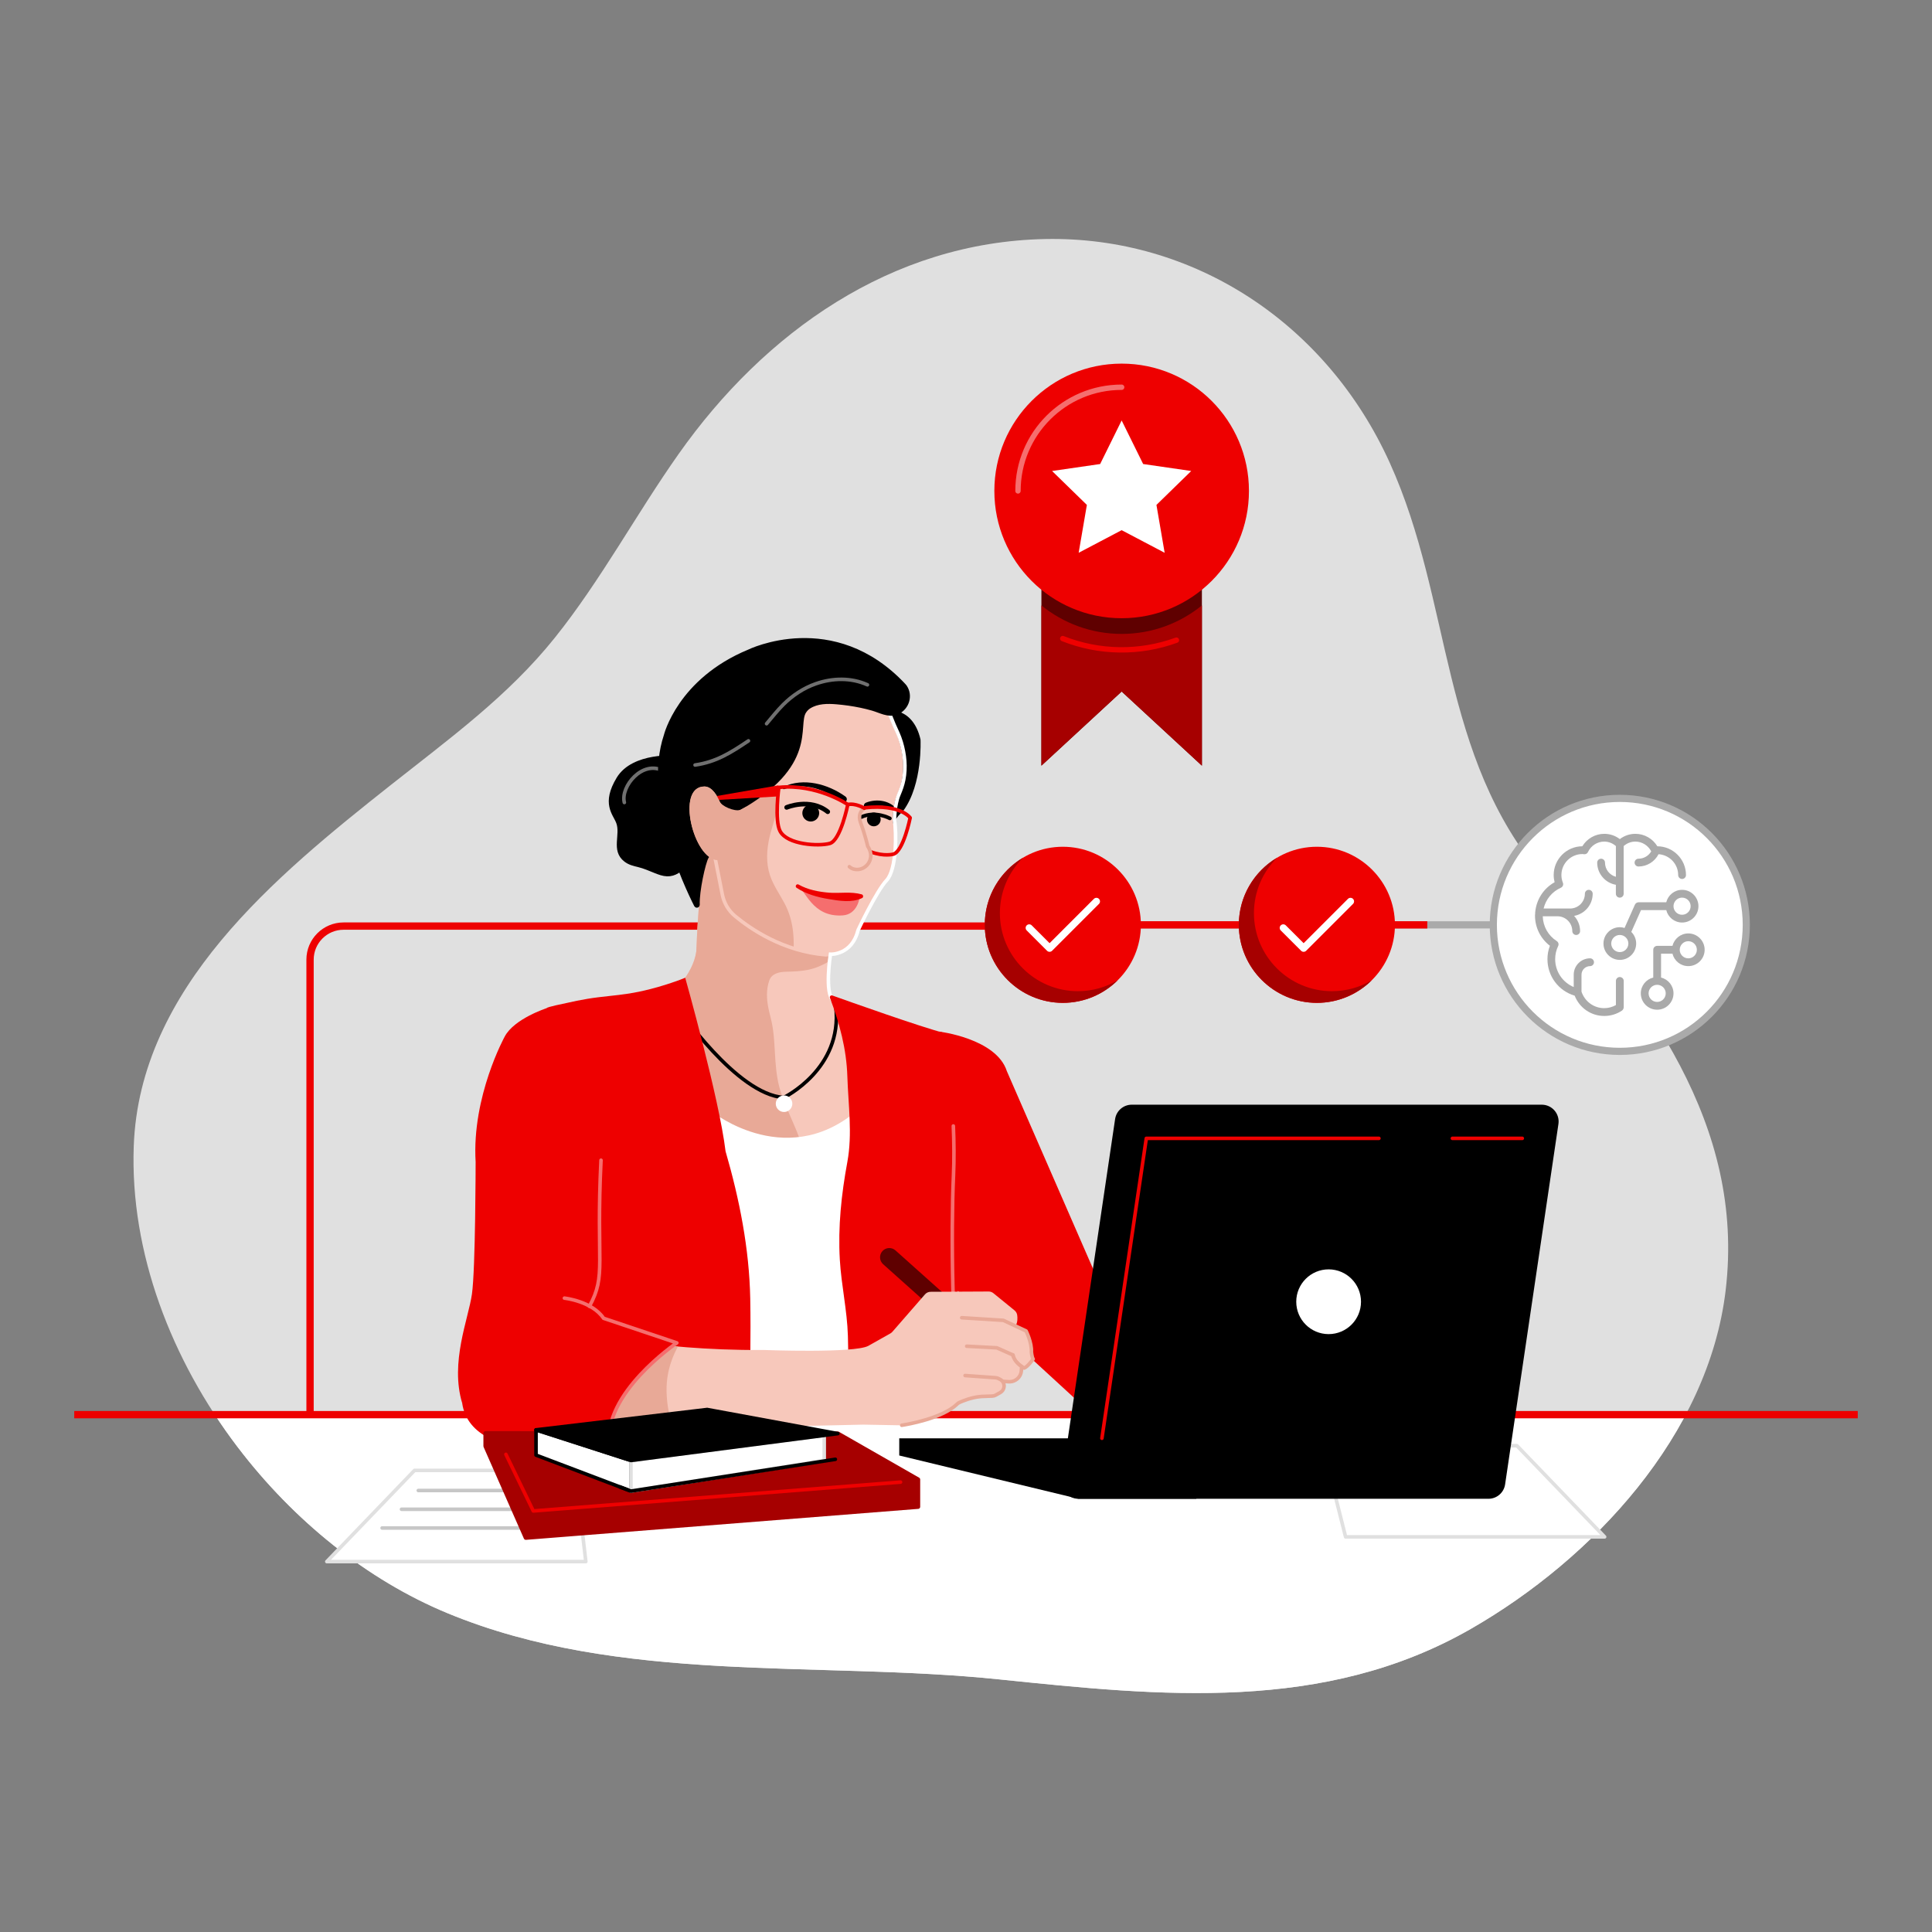 <?xml version="1.0" encoding="UTF-8"?>
<svg id="Art" xmlns="http://www.w3.org/2000/svg" xmlns:xlink="http://www.w3.org/1999/xlink" viewBox="0 0 1080 1080">
  <rect x="0" y="0" width="1080" height="1080" fill="#808080" stroke="none"/>
  <defs>
    <style>
      .cls-1, .cls-2 {
        fill: #f7c8bb;
      }

      .cls-3, .cls-4, .cls-5, .cls-6, .cls-7, .cls-8, .cls-9, .cls-10, .cls-11, .cls-12, .cls-13, .cls-14, .cls-15, .cls-16, .cls-17, .cls-18, .cls-19 {
        fill: none;
      }

      .cls-20, .cls-21 {
        fill: #a60000;
      }

      .cls-4 {
        stroke-width: 2.59px;
      }

      .cls-4, .cls-5, .cls-6, .cls-22, .cls-7, .cls-9, .cls-10, .cls-11, .cls-12, .cls-23, .cls-13, .cls-24, .cls-14, .cls-15, .cls-21, .cls-18, .cls-2, .cls-25 {
        stroke-linecap: round;
        stroke-linejoin: round;
      }

      .cls-4, .cls-26, .cls-22, .cls-9, .cls-10, .cls-23, .cls-17 {
        stroke: #000;
      }

      .cls-5, .cls-6, .cls-22, .cls-9, .cls-11, .cls-23, .cls-13, .cls-24, .cls-16, .cls-17, .cls-18, .cls-2, .cls-19, .cls-25 {
        stroke-width: 2px;
      }

      .cls-5, .cls-2 {
        stroke: #e8a997;
      }

      .cls-26, .cls-27, .cls-8, .cls-28, .cls-16, .cls-17, .cls-19 {
        stroke-miterlimit: 10;
      }

      .cls-26, .cls-28, .cls-21 {
        stroke-width: 2.36px;
      }

      .cls-6 {
        stroke: #c7c7c7;
      }

      .cls-27, .cls-22, .cls-28, .cls-29, .cls-24, .cls-25 {
        fill: #fff;
      }

      .cls-27, .cls-12 {
        stroke: #aaa;
      }

      .cls-27, .cls-12, .cls-15 {
        stroke-width: 4px;
      }

      .cls-7, .cls-13 {
        stroke: #f56e6e;
      }

      .cls-7, .cls-14 {
        stroke-width: 3px;
      }

      .cls-30 {
        fill: #aaa;
      }

      .cls-8 {
        stroke-width: 4.08px;
      }

      .cls-8, .cls-11, .cls-14, .cls-25 {
        stroke: #e00;
      }

      .cls-10 {
        stroke-width: 2.05px;
      }

      .cls-31 {
        fill: #f56e6e;
      }

      .cls-28, .cls-15, .cls-19 {
        stroke: #fff;
      }

      .cls-32 {
        fill: #e8a997;
      }

      .cls-24 {
        stroke: #e0e0e0;
      }

      .cls-21 {
        stroke: #a60000;
      }

      .cls-16 {
        stroke: #f7c8bb;
      }

      .cls-33 {
        fill: #5f0000;
      }

      .cls-18 {
        stroke: #707070;
      }

      .cls-34 {
        fill: #e0e0e0;
      }

      .cls-35 {
        clip-path: url(#clippath);
      }

      .cls-36 {
        fill: #e00;
      }
    </style>
    <clipPath id="clippath">
      <path class="cls-3" d="M132.98,809.09c31.15,40.91,72.29,74.14,117.22,92.71,96.55,39.91,206.66,26.46,308.33,36.98,90.15,9.32,181.69,18.86,263.71-28.24,68.14-39.13,132.82-108.44,142.41-189.22,11.07-93.21-44.92-164.43-101.67-230.62-58.53-68.26-50.73-153.91-86.09-231.99s-109.66-126.72-192.56-125.09c-85.95,1.68-156.96,52.07-204.98,120.17-23.78,33.72-43.33,70.38-69.16,102.66-26.13,32.67-59.15,56.59-91.72,82.36-64.26,50.84-140.56,113.32-143.71,202.03-2.1,59.12,20.87,119.21,58.21,168.25Z"/>
    </clipPath>
  </defs>
  <path class="cls-34" d="M132.98,809.09c31.15,40.91,72.29,74.14,117.22,92.71,96.55,39.91,206.66,26.46,308.33,36.98,90.15,9.32,181.69,18.86,263.71-28.24,68.14-39.13,132.82-108.44,142.41-189.22,11.07-93.21-44.92-164.43-101.67-230.62-58.53-68.26-50.73-153.91-86.09-231.99s-109.66-126.72-192.56-125.09c-85.95,1.68-156.96,52.07-204.98,120.17-23.78,33.72-43.33,70.38-69.16,102.66-26.13,32.67-59.15,56.59-91.72,82.36-64.26,50.84-140.56,113.32-143.71,202.03-2.1,59.12,20.87,119.21,58.21,168.25Z"/>
  <path class="cls-8" d="M556.83,517.69H192.07c-10.36,0-18.75,8.4-18.75,18.75v254.36"/>
  <polygon class="cls-33" points="582.15 269.35 582.15 428.01 627.01 386.56 671.87 428.01 671.87 269.35 582.15 269.35"/>
  <path class="cls-20" d="M627.01,354.36c-17.01,0-32.62-5.98-44.86-15.93v89.59l44.86-41.46,44.86,41.46v-89.59c-12.24,9.96-27.85,15.93-44.86,15.93Z"/>
  <circle class="cls-36" cx="627.01" cy="274.43" r="71.16"/>
  <path class="cls-7" d="M569.06,274.43c0-32.01,25.95-57.96,57.96-57.96"/>
  <polygon class="cls-29" points="627.01 296.37 602.98 309.01 607.57 282.25 588.12 263.29 614.99 259.39 627.01 235.04 639.03 259.39 665.9 263.29 646.46 282.25 651.05 309.01 627.01 296.37"/>
  <path class="cls-14" d="M657.63,357.86c-20.5,7.51-43.22,7.21-63.55-.89"/>
  <path class="cls-1" d="M464.79,529.56s-2.29,14.81-2.09,19.19-.21,10.43,3.96,13.14l13.29,9.39-3.48,44.85-2.5,31.29-13.14,16.9-16.27,4.8h-29.42s-15.65-4.38-16.06-5.84c-.42-1.46-10.09-38.39-10.09-38.39v-25.56l-10.56-22.01-3.7-21.49s12.64-10.46,14.52-24.02c0,0,1.91-53.02,6.81-56.15l6.57,3.39,62.17,50.49Z"/>
  <path class="cls-32" d="M446.99,636.59c-4.06-11.32-10.34-21.76-12.39-33.74-1.12-6.51-1.32-13.07-1.75-19.65-.23-3.53-.55-7.06-1.21-10.54-.57-3.03-1.47-5.98-2.08-8.99-1.04-5.17-1.29-10.47.45-15.53,1.38-4.02,5.65-4.85,9.41-4.94,4.28-.1,8.61-.26,12.81-1.19,2.16-.48,4.28-1.16,6.29-2.1,1.41-.66,4.56-1.86,5.26-3.36l.43-3.11s-3.15-1.05-3.6-1.61c-1.6-2-3.2-4-4.79-6.02-1.5-1.91-3.01-3.82-4.46-5.78-.57-.76-1.89-2.02-2.03-3.02l-46.72-37.94-6.57-3.39c-4.9,3.13-6.81,56.15-6.81,56.15-1.88,13.56-14.52,24.02-14.52,24.02l3.7,21.49,10.56,22.01v25.56s9.67,36.93,10.09,38.39c.42,1.46,16.06,5.84,16.06,5.84h29.42l5.84-1.72c.93-10.38.18-20.81-3.41-30.81Z"/>
  <path class="cls-17" d="M378.53,562.84c.47.63,33.17,48.92,59.61,50.69,0,0,33.01-15.96,29.1-50.69"/>
  <path class="cls-29" d="M398.24,621.61s43.5,34.79,84.18-3.76v159.91h-96.07v-158.66l11.89,2.5Z"/>
  <path class="cls-26" d="M493.67,398.33s15.34-3.7,19.73,15.23c0,0,1.23,24.62-9.48,39.07,0,0-8.29,6.94-7.7,15.39l-4.86-42.88,2.31-26.81Z"/>
  <path class="cls-1" d="M399.18,476.78l4.61,23.31c.94,4.74,3.47,9,7.19,12.08,8.78,7.27,26.88,19.6,50.47,21.56,0,0,12.83.31,16.27-13.77,0,0,10.33-21.91,15.96-27.85s5.63-26.91,4.38-33.48c0,0-.04-8.59,2.5-14.54,1.13-2.64,2.1-5.35,2.65-8.17,1.37-6.99.65-14.27-1.39-21.06-1.03-3.44-2.53-6.59-4.03-9.84-.94-2.03-1.64-5.97-4.13-6.69,0,0-40.36-11.68-40.36-11.68l-37.24,11.89-11.89,28.5-10.95,27.51,5.95,22.22Z"/>
  <path class="cls-32" d="M443.34,520.93c-.64-5.74-2.16-11.09-4.9-16.18-2.77-5.15-6.22-9.99-8.06-15.59-2.23-6.78-1.82-14.09-.26-20.97,1.5-6.6,4.31-12.69,4.31-19.58,0-13.95-11.65-24.63-11.39-38.8.21-11.44,18.93-7.59,15.67-18.49l-22.64,7.23-11.89,28.5-10.95,27.51,5.95,22.22,4.61,23.31c.94,4.74,3.47,9,7.19,12.08,6.42,5.31,17.81,13.32,32.67,18.01.1-3.08.02-6.17-.32-9.24Z"/>
  <path class="cls-16" d="M399.18,476.78l4.61,23.31c.94,4.74,3.47,9,7.19,12.08,8.78,7.27,26.88,19.6,50.47,21.56,0,0,12.83.31,16.27-13.77,0,0,10.33-21.91,15.96-27.85s5.63-26.91,4.38-33.48c0,0-.04-8.59,2.5-14.54,1.13-2.64,2.1-5.35,2.65-8.17,1.37-6.99.65-14.27-1.39-21.06-1.03-3.44-2.53-6.59-4.03-9.84-.94-2.03-1.64-5.97-4.13-6.69,0,0-40.36-11.68-40.36-11.68l-37.24,11.89-11.89,28.5-10.95,27.51,5.95,22.22Z"/>
  <path d="M470.19,448.17c-8.57-6.85-20.97-11.07-31.66-7.09-.82.41-1.47-.82-.64-1.25,11.38-5.29,24.93-1.57,34.74,5.45,2.02,1.63-.48,4.61-2.44,2.88h0Z"/>
  <path d="M484.07,448.7c6.02-2.39,13.76-1.33,17.64,4.21.22.32.14.75-.17.98-.31.22-.73.14-.96-.15-1.83-1.9-4.56-3.1-7.19-3.23-2.57-.18-5.38.36-7.63,1.57-2.34,1.26-4.11-2.27-1.68-3.38h0Z"/>
  <path class="cls-19" d="M465.89,559.41c-5.16-3.96-1.66-25.97-1.66-25.97,0,0,11.99.61,15.43-13.48,0,0,10.33-21.91,15.96-27.85s5.63-26.91,4.38-33.48c0,0-.04-8.59,2.5-14.54,1.13-2.64,2.1-5.35,2.65-8.17,1.37-6.99.65-14.27-1.39-21.06-1.03-3.44-2.53-6.59-4.03-9.84l-2.81-6.88"/>
  <path class="cls-26" d="M378.06,423.53s-23.94-2.06-32.33,11.83c-8.39,13.89-2.07,19.25-.15,24.26,2.68,6.97-2.91,15.61,4.16,21.06,2.24,1.73,4.58,2.23,7.24,2.88,3.29.8,6.4,2.19,9.53,3.44,2.06.82,4.18,1.61,6.39,1.69,8.16.31,14.41-10.06,13.71-17.36-2.08-21.77-8.55-47.8-8.55-47.8Z"/>
  <path class="cls-18" d="M370.91,431.03c-11.61-6.53-24.19,8.63-21.9,17.58"/>
  <path class="cls-26" d="M481.13,394.47c-4.4-.92-8.84-1.54-13.35-1.93-5.22-.45-10.9-.43-15.49,2.45-1.11.7-2.03,1.66-2.74,2.76-5.11,7.81,7.15,29.88-37.53,54.76-1.21.67-16.33,25.4-17.04,26.59-1.72,2.92-5.34,19.21-4.99,26.68.02.48-.63.65-.84.22-5.77-11.38-28.57-59.88-16.91-94.77,0,0,7.52-30.9,46.45-46.99,0,0,47.15-23.25,86.6,18.99.46.49.85,1.05,1.15,1.65v.02c2.64,5.14.02,11.47-5.35,13.49-4.49,1.68-9.1-1.08-13.38-2.3-2.18-.62-4.36-1.16-6.56-1.62Z"/>
  <path class="cls-32" d="M401.17,480.73c-13.32,0-23.68-41.07-7.4-41.07,4.42,0,7.3,5.52,8.47,8.3s5.73,6.89,8.94,6.08l6.08-3.13,2.35-.22-.63,10.13-.55,22.37-11.58,3.44-5.68-5.91Z"/>
  <path class="cls-10" d="M481.28,456.83c8.08-3.84,16.16.66,16.16.66"/>
  <path class="cls-11" d="M483.67,451.51c19.99-2.03,25.11,5.65,25.11,5.65,0,0-3.74,18.73-9.42,20.33,0,0-5.16,1.46-12.56-1.29"/>
  <circle cx="488.46" cy="458.07" r="3.84"/>
  <path class="cls-5" d="M482.61,452.22c-1.29,1.08-3.1,3.46-1.53,7.66,2.63,7.05,3.96,13.14,3.96,13.14,0,0,.89,1.2,1.44,3.07,1.62,5.55-3.32,11.04-8.96,9.8-.96-.21-1.89-.65-2.7-1.4"/>
  <path class="cls-36" d="M305.61,563.56c.03-.66,9.92-2.6,10.98-2.85,3.93-.91,7.88-1.71,11.86-2.37,7.75-1.3,15.6-1.74,23.35-2.97,7.17-1.14,14.32-2.99,21.23-5.21,3.37-1.08,6.74-2.23,10-3.61,0,0,18.97,67.29,22.56,97.01,7.78,26.83,13.26,54.41,13.8,82.41.4,20.9-.19,41.87-.19,62.79h-113.59s0-225.21,0-225.21Z"/>
  <path class="cls-36" d="M524.85,576.64s32.15,3.82,38,22.18l52.16,119.6v76.36l-80.82-74.24-9.33-143.9Z"/>
  <path class="cls-36" d="M463.95,557.81c-.31-.82.47-1.62,1.3-1.33,9.54,3.41,49.23,17.53,62.64,20.99,3.57.92,6.22,3.93,6.71,7.59,1.78,13.32,5.32,44.31,4.05,72.17-1.22,26.89-5.13,76.81-3.04,109.16.34,5.34.85,10.19,1.56,14.39.86,5.11-16.23,7.04-14.69,9.86,0,0-48.5,2.19-48.5,2.19.41-15.35.44-30.74,0-46.09-.42-14.32-3.68-28.26-4.51-42.55-1.07-18.51.86-36.52,4.21-54.68,2.9-15.73.52-31.69,0-47.73-.49-15.5-4.35-29.63-9.72-43.97Z"/>
  <path class="cls-13" d="M532.92,629.43c.39,9.11.5,18.63.08,27.81-1.42,31.32-.84,93.91,4.17,123.55"/>
  <g class="cls-35">
    <rect class="cls-29" x="41.5" y="790.8" width="997" height="164.45"/>
  </g>
  <polygon class="cls-24" points="231.72 821.96 321.53 821.96 327.48 872.94 182.69 872.94 231.72 821.96"/>
  <polygon class="cls-24" points="847.96 808.15 739.33 808.15 752.2 859.12 896.99 859.12 847.96 808.15"/>
  <line class="cls-8" x1="41.5" y1="790.8" x2="1038.5" y2="790.8"/>
  <circle cx="453.22" cy="454.52" r="4.71"/>
  <path class="cls-4" d="M462.71,453.77c-9.97-7.93-22.97-2.43-22.97-2.43"/>
  <path class="cls-11" d="M473.93,449.74s-17.2-11.74-38.57-9.57c0,0-2.51,18.45.73,24.48,4.1,7.63,21.7,8.54,27.77,6.83,6.07-1.71,10.07-21.74,10.07-21.74Z"/>
  <polygon class="cls-36" points="435.24 445.18 400.61 447.21 400.49 445 435.11 439.02 435.24 445.18"/>
  <path class="cls-11" d="M483.16,451.81s-4.81-2.99-9.23-2.07"/>
  <path class="cls-36" d="M329.4,730.25c9.7-17.84,1.56-27.23,8.45-85.12,6.88-57.89-32.23-81.57-32.23-81.57,0,0-18.15,5.84-23.47,15.86,0,0-18.46,33.48-16.27,70.1,0,0-.05,59.77-2.06,73.85-2.01,14.08-12.34,38.17-5.45,61.02,0,0,20.97-44.44,71.04-54.14Z"/>
  <path class="cls-31" d="M445.89,495.52c4.35,1.5,7.9,17.46,25.29,16.19,8-.59,9.26-9.51,9.26-9.51,0,0-7.05-1.28-15.93-.91-8.87.36-16.71-4.3-16.71-4.3"/>
  <path class="cls-36" d="M481.85,502.06c-5.98,2.74-12.55,1.51-18.72.51-6.24-1.02-12.47-2.77-17.83-6.27-1.14-.78-.05-2.52,1.15-1.81,5.19,2.93,11.2,4.05,17.1,4.54,6.08.42,11.99-.75,18.06.9,1.05.18,1.21,1.73.24,2.13h0Z"/>
  <path class="cls-32" d="M401.17,480.73c-13.32,0-23.68-41.07-7.4-41.07,4.42,0,7.3,5.52,8.47,8.3s8.14,5.65,11.34,4.84"/>
  <path class="cls-33" d="M509.87,691.98h0c2.86,0,5.18,2.32,5.18,5.18v39c0,.23-.19.42-.42.42h-9.51c-.23,0-.42-.19-.42-.42v-39c0-2.86,2.32-5.18,5.18-5.18Z" transform="translate(-362.44 618.26) rotate(-48.2)"/>
  <path class="cls-1" d="M560.4,772.18l3.48.22c1.36.09,2.71-.25,3.87-.95h0c1.88-1.13,3.08-3.12,3.22-5.31l.14-2.27s-4.18-2.47-4.87-6.43l-9-4.01-20.61-1.29-1.07,17.1,20.85,1.31"/>
  <path class="cls-1" d="M567.74,741.23c1.18-2.12,1.11-4.56.87-6.14-.16-1.02-.7-1.93-1.49-2.58l-11.81-9.61c-.75-.61-1.7-.95-2.67-.94l-32.43.16c-1.21,0-2.35.53-3.14,1.44l-18.22,20.92c-.31.36-.69.66-1.1.9l-12.37,6.98c-7.79,4.21-58.46,2.29-58.46,2.29-33.46.25-58.65-2.9-66.12-3.96-1.42-.2-2.85.34-3.79,1.43l-35.16,41.3c-1.78,2.1-1.14,5.39,1.38,6.5,10.21,4.5,34.35-.11,37.52-.75.24-.05.48-.07.72-.08l121.14-2.71,20.79.38c.24,0,.47-.01.71-.05,2.9-.45,22.59-3.74,30.98-11.88.34-.33.72-.61,1.15-.81,1.77-.83,6.85-2.99,12.42-3.4l6.05-.22c.67-.02,1.33-.21,1.91-.54l2.57-1.45c1.19-.68,1.98-1.89,2.11-3.26h0c.16-1.7-.72-3.32-2.24-4.11l-.83-.43c-.51-.27-1.07-.42-1.64-.47l-17.08-1.22"/>
  <path class="cls-32" d="M373.83,789.19c-1.36-7.2-1.78-14.73-.27-21.94,1.06-5.05,2.9-9.98,5.41-14.51-8.74-.78-15.04-1.59-18.19-2.04-1.42-.2-2.85.34-3.79,1.43l-35.16,41.3c-1.78,2.1-1.14,5.39,1.38,6.5,10.21,4.5,34.35-.11,37.52-.75.24-.05.48-.07.72-.08l14.83-.33c-1.01-3.15-1.84-6.35-2.45-9.59Z"/>
  <path class="cls-2" d="M537.61,736.62l23.27,1.46,12.72,5.95s3.27,6.55,2.95,11.71c0,0,.28,3,1,3.98,0,0-3.1,4.35-5.02,5.02,0,0-5.62-2.86-6.28-7.29l-9-4.01-16.87-.9"/>
  <path class="cls-2" d="M560.4,772.18l3.48.22c1.36.09,2.71-.25,3.87-.95h0c1.88-1.13,3.08-3.12,3.22-5.31l.14-2.27s-4.18-2.47-4.87-6.43"/>
  <path class="cls-2" d="M504.09,796.73c2.9-.45,22.59-3.74,30.98-11.88.34-.33.72-.61,1.15-.81,1.77-.83,6.85-2.99,12.42-3.4l6.05-.22c.67-.02,1.33-.21,1.91-.54l2.57-1.45c1.19-.68,1.98-1.89,2.11-3.26h0c.16-1.7-.72-3.32-2.24-4.11l-.83-.43c-.51-.27-1.07-.42-1.64-.47l-17.08-1.22"/>
  <path class="cls-36" d="M315.42,725.66s15.44,1.67,21.91,11.27l41.03,13.75s-42.08,28.39-37.7,57.59c0,0-76.77,13.77-82.3-23.89l1.88-29.15"/>
  <path class="cls-13" d="M329.49,730.25c9.7-17.84,3.62-23.45,6.48-81.68"/>
  <path class="cls-13" d="M315.51,725.66s15.44,1.67,21.91,11.27l40.94,13.75s-41.98,28.39-37.6,57.59"/>
  <path class="cls-18" d="M428.52,404.56c3.06-3.59,5.97-7.34,9.29-10.65,5.21-5.19,11.35-9.28,18.31-11.71,9.29-3.24,19.72-3.49,28.79.62"/>
  <path class="cls-18" d="M388.54,427.65c11.81-1.71,19.82-6.78,29.85-13.52"/>
  <line class="cls-6" x1="213.61" y1="854.16" x2="303.73" y2="854.16"/>
  <line class="cls-6" x1="224.45" y1="843.69" x2="313.63" y2="843.69"/>
  <line class="cls-6" x1="233.84" y1="833.2" x2="321.14" y2="833.2"/>
  <circle class="cls-28" cx="438.29" cy="616.98" r="3.45"/>
  <polygon points="502.69 804.04 502.69 813.63 602.85 837.83 668.75 837.83 668.75 804.04 502.69 804.04"/>
  <path d="M832.05,837.83h-229.2c-5.75,0-10.15-5.1-9.31-10.79l29.81-201.48c.68-4.61,4.64-8.03,9.31-8.03h229.2c5.75,0,10.15,5.1,9.31,10.79l-29.81,201.48c-.68,4.61-4.64,8.03-9.31,8.03Z"/>
  <line class="cls-25" x1="811.91" y1="636.35" x2="850.96" y2="636.35"/>
  <polyline class="cls-11" points="615.98 804 640.79 636.35 770.81 636.35"/>
  <polygon class="cls-21" points="271.41 801.18 468.36 801.39 513.21 827.05 513.21 842.29 293.94 859.6 271.41 808.4 271.41 801.18"/>
  <polyline class="cls-11" points="503.4 828.51 298.12 844.63 282.81 812.99"/>
  <polygon class="cls-22" points="299.64 799.3 299.64 813.41 352.7 833.54 352.7 816.42 299.64 799.3"/>
  <polygon class="cls-24" points="460.75 816.42 460.75 802.37 352.7 816.42 352.7 833.54 460.75 816.42"/>
  <polygon class="cls-23" points="352.7 816.42 468.36 801.39 395.3 787.93 299.64 799.3 352.7 816.42"/>
  <polyline class="cls-9" points="466.96 815.76 352.7 833.54 346.55 831.2"/>
  <circle class="cls-29" cx="742.71" cy="727.68" r="18.1"/>
  <line class="cls-12" x1="601.92" y1="517.01" x2="889.15" y2="517.01"/>
  <line class="cls-8" x1="601.92" y1="517.01" x2="797.87" y2="517.01"/>
  <path class="cls-36" d="M736.15,473.34c-24.06,0-43.63,19.57-43.63,43.63s19.57,43.63,43.63,43.63,43.63-19.57,43.63-43.63-19.57-43.63-43.63-43.63Z"/>
  <polyline class="cls-15" points="717.36 518.7 728.74 530.07 754.93 503.88"/>
  <path class="cls-20" d="M744.59,554.08c-24.06,0-43.63-19.57-43.63-43.63,0-12.12,4.97-23.09,12.97-31.01-12.81,7.61-21.41,21.58-21.41,37.53,0,24.06,19.57,43.63,43.63,43.63,11.94,0,22.78-4.83,30.67-12.63-6.51,3.87-14.11,6.1-22.22,6.1Z"/>
  <path class="cls-36" d="M594.13,473.34c-24.06,0-43.63,19.57-43.63,43.63s19.57,43.63,43.63,43.63,43.63-19.57,43.63-43.63-19.57-43.63-43.63-43.63Z"/>
  <polyline class="cls-15" points="575.34 518.7 586.72 530.07 612.91 503.88"/>
  <path class="cls-20" d="M602.57,554.08c-24.06,0-43.63-19.57-43.63-43.63,0-12.12,4.97-23.09,12.97-31.01-12.81,7.61-21.41,21.58-21.41,37.53,0,24.06,19.57,43.63,43.63,43.63,11.94,0,22.78-4.83,30.67-12.63-6.51,3.87-14.11,6.1-22.22,6.1Z"/>
  <g>
    <circle class="cls-27" cx="905.48" cy="517.01" r="70.71"/>
    <path class="cls-30" d="M905.48,546.16c-1.2,0-2.18.98-2.18,2.18v13.5c-2,1.11-4.22,1.73-6.53,1.73-5.78,0-10.84-3.7-12.7-9.21v-9.5c0-2.64,2.15-4.79,4.79-4.79,1.2,0,2.18-.98,2.18-2.18s-.97-2.18-2.18-2.18c-5.04,0-9.14,4.1-9.14,9.14v6.91c-6.22-2.6-10.37-8.68-10.37-15.61,0-2.53.56-4.99,1.67-7.31.48-.99.14-2.18-.79-2.77-4.79-3.07-7.67-8.22-7.82-13.86h8.24c4.56,0,8.27,3.71,8.27,8.27,0,1.2.97,2.18,2.18,2.18s2.18-.98,2.18-2.18c0-3.28-1.29-6.25-3.35-8.49,5.9-1.06,10.39-6.2,10.39-12.39,0-1.2-.97-2.18-2.18-2.18s-2.18.98-2.18,2.18c0,4.56-3.71,8.27-8.27,8.27h-14.81c1.22-5.09,4.71-9.44,9.64-11.61,1.07-.47,1.58-1.71,1.15-2.79-.56-1.41-.84-2.86-.84-4.3,0-6.48,5.27-11.75,11.75-11.75.15,0,.28.03.42.04l.55.06c.91.1,1.77-.42,2.15-1.25,1.64-3.53,5.2-5.82,9.06-5.82,2.43,0,4.7.91,6.53,2.5v17.19c-3.5-.96-6.09-4.14-6.09-7.94,0-1.2-.97-2.18-2.18-2.18s-2.18.98-2.18,2.18c0,6.21,4.52,11.36,10.44,12.4v5.01c0,1.2.97,2.18,2.18,2.18s2.18-.98,2.18-2.18v-26.66c1.82-1.59,4.09-2.5,6.53-2.5,3.73,0,7.16,2.14,8.87,5.47-1.46,2.49-4.16,4.1-7.12,4.1-1.2,0-2.18.98-2.18,2.18s.97,2.18,2.18,2.18c4.77,0,9.08-2.72,11.22-6.88,6.11.41,10.97,5.46,10.97,11.67,0,1.2.97,2.18,2.18,2.18s2.18-.98,2.18-2.18c0-8.85-7.17-16.05-16.01-16.1-2.58-4.27-7.24-6.96-12.27-6.96-3.19,0-6.21,1.04-8.7,2.95-2.49-1.91-5.51-2.95-8.7-2.95-5.03,0-9.69,2.69-12.27,6.96-8.84.05-16.01,7.25-16.01,16.1,0,1.34.18,2.68.52,4-6.14,3.41-10.17,9.65-10.83,16.63-.01.09-.05.17-.05.26,0,.05.02.08.03.13-.04.54-.11,1.07-.11,1.61,0,6.67,3.08,12.86,8.33,16.89-.91,2.4-1.37,4.91-1.37,7.48,0,9.51,6.2,17.74,15.22,20.41,2.67,6.84,9.17,11.35,16.54,11.35,3.54,0,6.97-1.04,9.91-3.01.06-.04.09-.1.15-.15.12-.09.21-.2.31-.31.09-.11.16-.22.23-.34.06-.12.11-.24.15-.38.04-.14.07-.28.09-.43,0-.07.04-.13.04-.2v-14.76c0-1.2-.97-2.18-2.18-2.18Z"/>
    <path class="cls-30" d="M943.77,521.79c-4.28,0-7.86,2.98-8.85,6.96h-8.56c-1.2,0-2.18.98-2.18,2.18v15.52c-3.99.98-6.96,4.56-6.96,8.85,0,5.04,4.1,9.14,9.14,9.14s9.14-4.1,9.14-9.14c0-4.28-2.98-7.86-6.96-8.85v-13.34h6.38c.98,3.99,4.56,6.96,8.85,6.96,5.04,0,9.14-4.1,9.14-9.14s-4.1-9.14-9.14-9.14ZM931.15,555.3c0,2.64-2.15,4.79-4.79,4.79s-4.79-2.15-4.79-4.79,2.15-4.79,4.79-4.79,4.79,2.15,4.79,4.79ZM943.77,535.72c-2.64,0-4.79-2.15-4.79-4.79s2.15-4.79,4.79-4.79,4.79,2.15,4.79,4.79-2.15,4.79-4.79,4.79Z"/>
    <path class="cls-30" d="M911.9,520.96c1.59-3.56,5.44-12.22,5.44-12.22h14.11c.98,3.99,4.56,6.96,8.85,6.96,5.04,0,9.14-4.1,9.14-9.14s-4.1-9.14-9.14-9.14c-4.28,0-7.86,2.98-8.85,6.96h-15.52c-.73.07-1.49.38-1.83,1.07-.06.09-.14.16-.17.26,0,0-4.48,10.06-5.8,13.03-.84-.26-1.72-.43-2.64-.43-5.04,0-9.14,4.1-9.14,9.14s4.1,9.14,9.14,9.14,9.14-4.1,9.14-9.14c0-2.54-1.04-4.84-2.72-6.49ZM940.29,501.78c2.64,0,4.79,2.15,4.79,4.79s-2.15,4.79-4.79,4.79-4.79-2.15-4.79-4.79,2.15-4.79,4.79-4.79ZM905.48,532.23c-2.64,0-4.79-2.15-4.79-4.79s2.15-4.79,4.79-4.79,4.79,2.15,4.79,4.79-2.15,4.79-4.79,4.79Z"/>
  </g>
</svg>